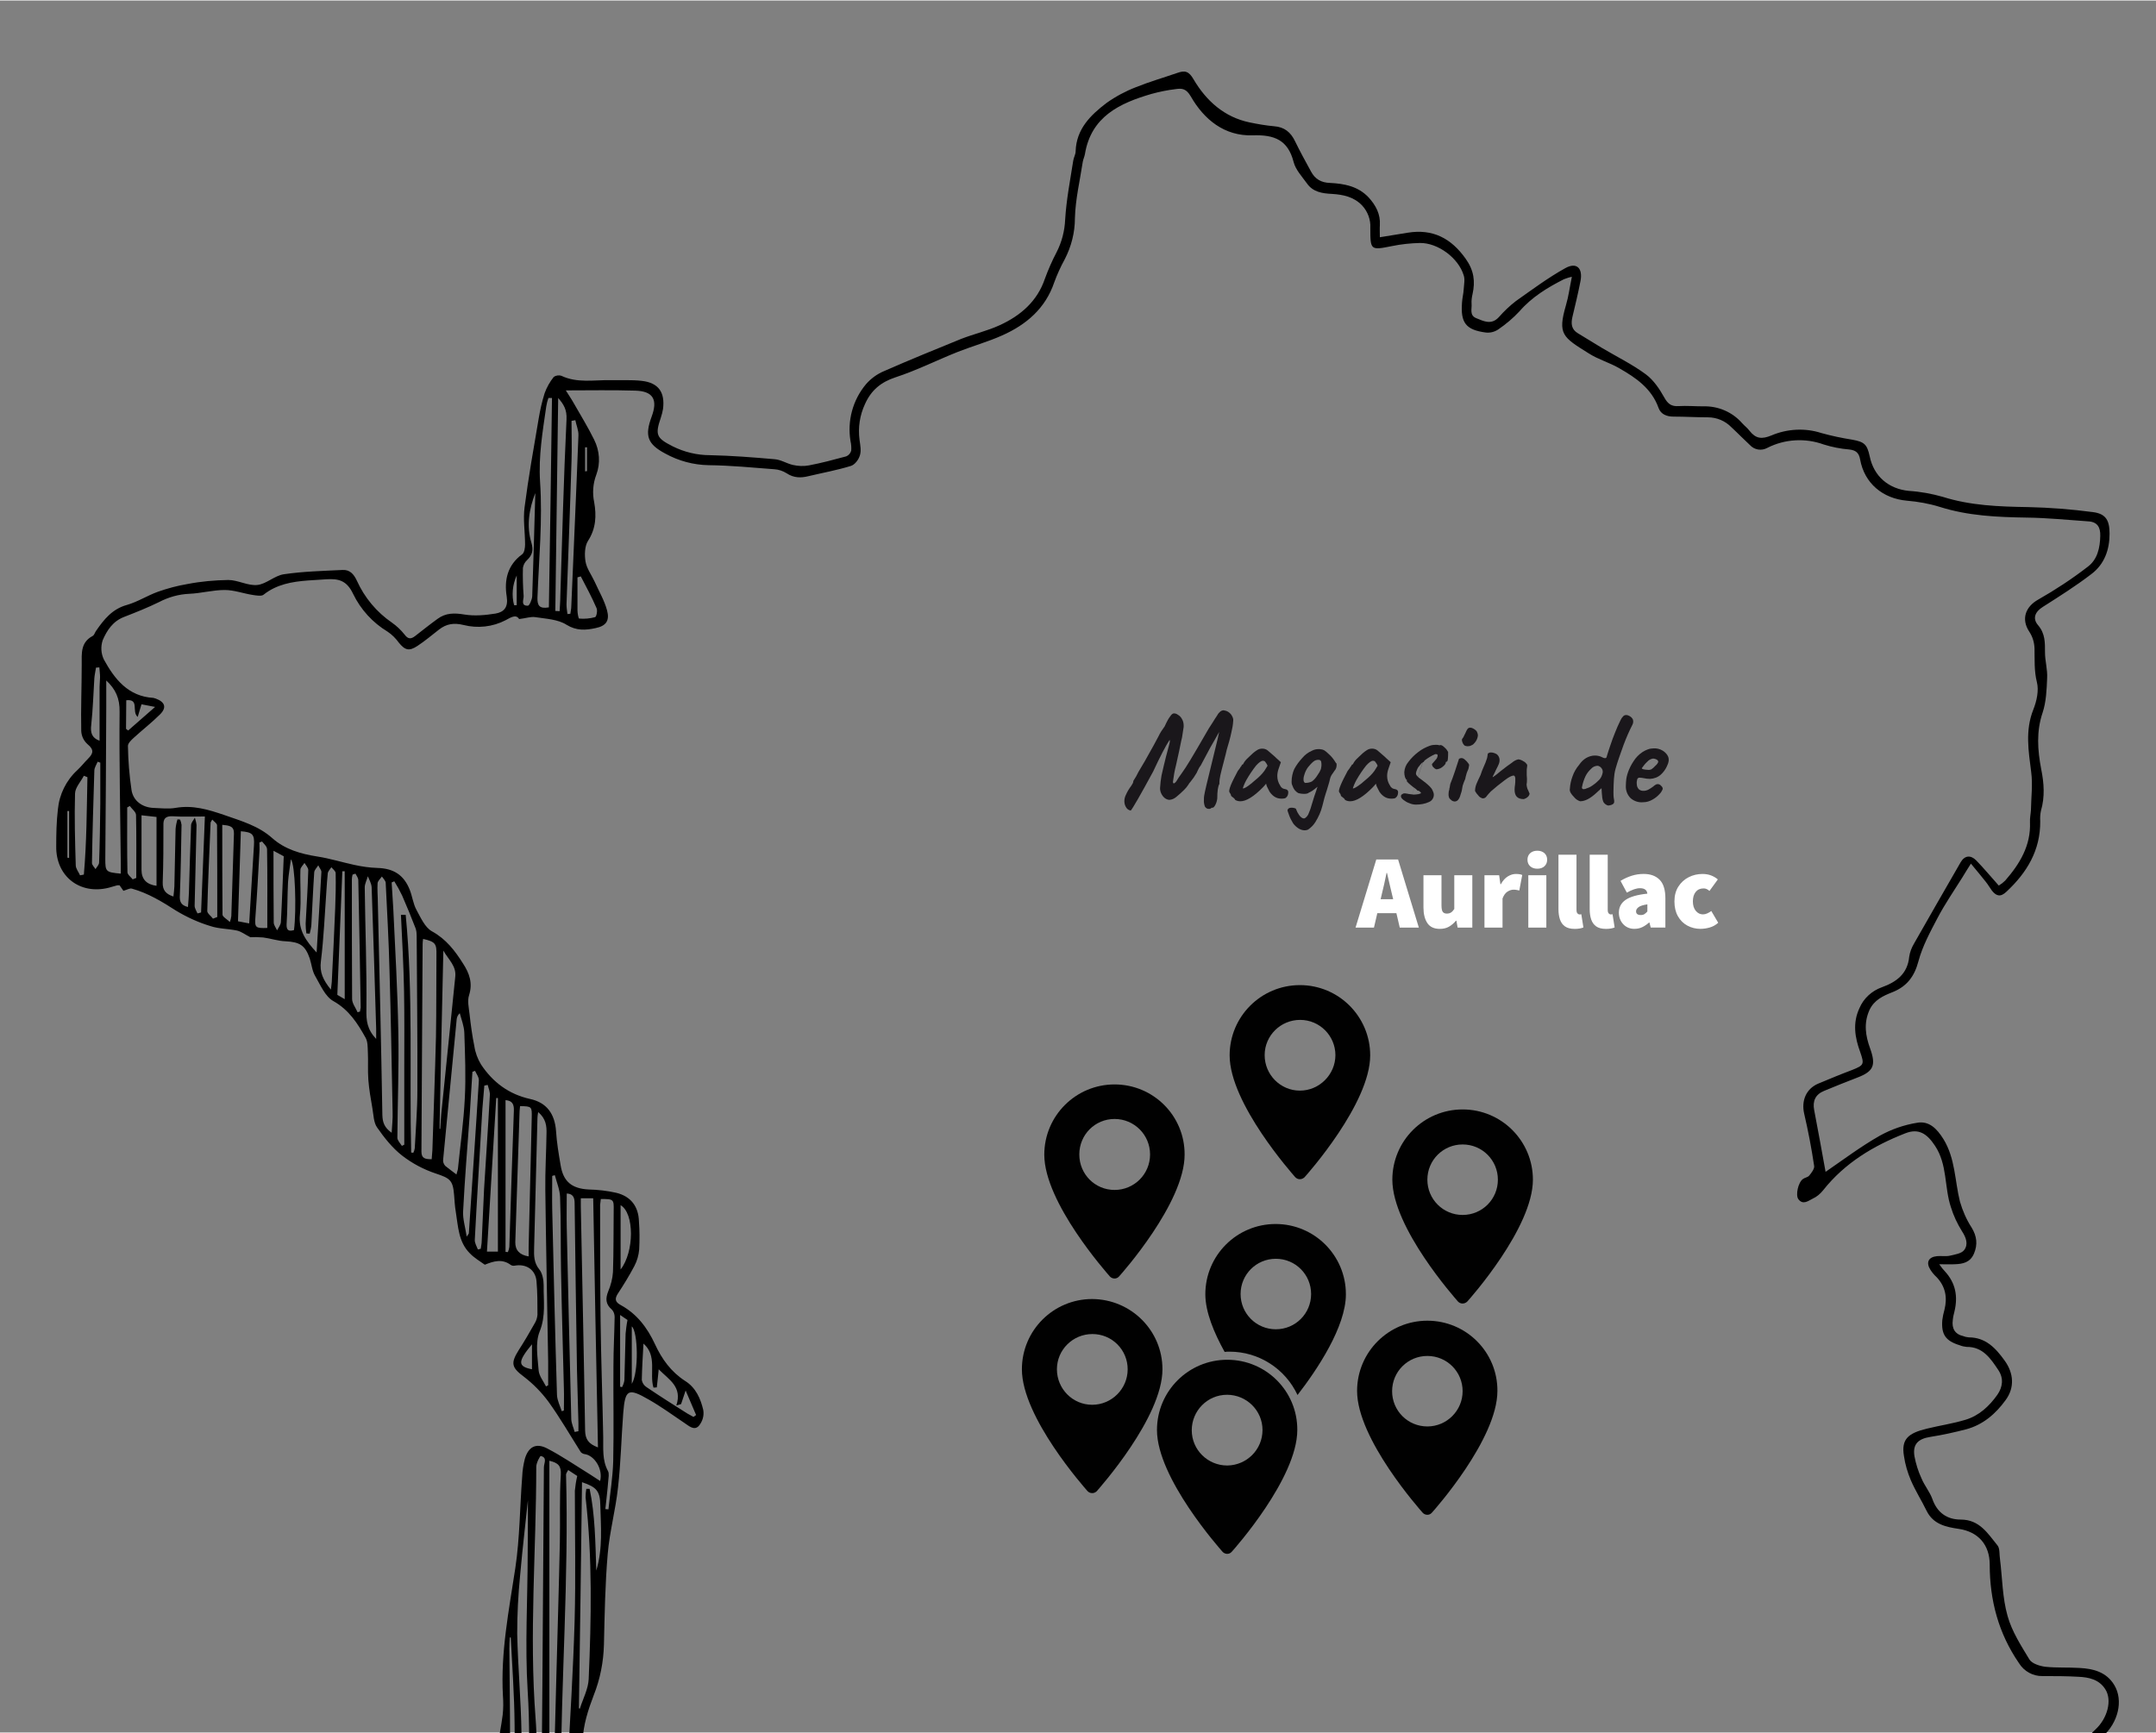 <?xml version="1.0" encoding="UTF-8"?>
<svg xmlns="http://www.w3.org/2000/svg" id="France" viewBox="0 0 905 727.2" width="500" height="402">
  <rect x="0" y="0" width="905" height="727.2" fill="#808080" stroke="none"/>
  <defs>
    <style>
      .cls-1 {
        fill: #010101;
      }

      .cls-1, .cls-2, .cls-3, .cls-4 {
        stroke-width: 0px;
      }

      .cls-3 {
        fill: #1a171b;
      }

      .cls-4 {
        fill: #fff;
      }
    </style>
  </defs>
  <g id="map">
    <path class="cls-2" d="m105.1,393.3c-2.2-1.1-3.8-2.4-5.6-2.8-3.7-.8-7.7-.7-11.2-1.9-5-1.5-9.8-3.7-14.3-6.4-5.9-3.8-11.8-7.4-18.6-9.3-.9-.3-2.1.5-3.6.9l-1.6-2.3h-1c-1.2.3-2.3.7-3.5,1-12.2,3.1-22.3-4.8-22.1-17.4,0-5.2.1-10.3.7-15.5.6-6.3,3.5-12.2,8.2-16.5,1.6-1.5,3-3.3,4.5-4.8,2.1-2.1,2.6-3.7-.2-6-1.6-1.4-2.6-3.4-2.7-5.6-.2-9.3.2-18.6.2-28,0-4.6-.5-9.2,4.6-11.9.7-.4.9-1.4,1.4-2.1,3.3-4.8,6.8-9.2,12.9-10.9,4.6-1.3,8.7-4,13.2-5.6,4-1.4,8.1-2.5,12.3-3.2,5.6-1.1,11.4-1.6,17.1-1.7,4.1,0,8.2,2.5,12.2,2.1,3.8-.4,7.2-3.9,11.1-4.5,8.1-1.2,16.4-1.4,24.6-1.8,3.1-.2,4.8,1.7,6.1,4.5,3.2,7.1,8.3,13.2,14.7,17.6,2,1.4,3.8,3.1,5.3,5,1.5,2,2.7,2,4.5.6,3.1-2.4,6.2-4.9,9.4-7.2,3.4-2.5,7-2.5,11.2-1.8s8.8.3,13.1-.4c3.5-.6,5.4-2.6,4.7-7.1-1.1-6.8.2-13.2,6.5-17.8.9-.7,1.2-2.7,1.2-4.1,0-5.2-.9-10.6-.2-15.7,1.6-12.4,3.8-24.8,5.9-37.1.6-3.6,1.4-7.2,2.5-10.7.9-2.5,2.2-4.8,3.8-6.8.9-.7,2.2-.9,3.3-.5,6.6,3.1,13.6,1.7,20.4,1.8,4.4.1,8.9-.2,13.3.3,7,.8,9.8,4.8,8.9,11.8-.2,1.2-.5,2.4-.9,3.6-2.5,7.3-1.9,8.6,5,12.1,4.8,2.4,10.2,3.7,15.6,3.7,9.1.2,18.1.9,27.2,1.7,2.6.2,5,1.8,7.6,2.4,2.2.5,4.5.6,6.7.2,5.3-1,10.5-2.4,15.7-3.8,1-.4,1.8-1.3,2.1-2.4.1-1.3,0-2.7-.3-4-1.4-8.5.9-17.2,6.5-23.9,2.1-2.4,4.7-4.3,7.6-5.5,10.7-4.7,21.5-9.1,32.3-13.5,5.4-2.1,11.1-3.4,16.3-5.8,8.7-4,15.7-10,18.9-19.5,1.4-3.8,3-7.5,4.9-11.1,2.2-4.3,3.4-9,3.6-13.7.5-8.3,2.1-16.5,3.4-24.8.2-1.3,1-2.6,1-3.9.3-9.4,6.3-15.2,13-20.3,3.8-2.7,7.9-4.9,12.3-6.6,5.7-2.3,11.6-4,17.4-6,3.1-1.1,4.8-.8,6.8,2.7,5.3,9,12.9,15.9,23.6,18.1,3.4.7,6.8,1.3,10.2,1.6,4.3.3,7,2.5,8.8,6.3,2.1,4.3,4.4,8.5,6.7,12.7,1.7,3.2,4.3,4.7,8,4.8,6,.3,11.8,1.4,16.2,6.1,3,3.3,5,7,4.7,11.6-.1,1.6,0,3.1,0,5.1,4.2-.7,7.9-1.3,11.7-1.9,10.5-1.7,18.2,2.3,24.3,10.9,3.5,4.9,4.1,9.5,2.9,14.9-.3,1.3-.5,2.7-.4,4,.2,2.2-1,4.9,2,6.1,3.2,1.3,6.3,2.9,9.4-.4,2.2-2.5,4.6-4.8,7.2-6.8,6.8-4.8,13.5-9.8,20.7-13.8,4.8-2.7,7.5,0,6.4,5.5-1,5.1-2.2,10.1-3.4,15.1-.6,2.7-.4,5.1,2.3,6.7,3.4,2,6.6,4.1,10,6.1,6.2,3.7,12.8,6.9,18.6,11.2,3.2,2.4,5.7,6.1,7.7,9.7,1.5,2.7,3,3.8,6,3.6,3.4-.2,6.9.1,10.3.1,6.3-.2,12.3,2.4,16.4,7.1,1,1.1,2.2,2,3.1,3.2,2.6,3.3,5.1,3.6,9.2,1.9,6.6-2.8,14.1-3.2,20.9-1,4.3,1.2,8.6,2.1,13,2.8,5,.9,6.2,1.9,7.3,6.9,1.7,8.5,8,13.8,16.5,14.6,4.8.3,9.6,1.2,14.2,2.5,11.7,3.7,23.7,4.1,35.8,4.3,9.1.2,18.1.9,27.2,2.1,5.5.7,7,3.5,7,9.1,0,6.8-2.2,12.8-7.6,16.9-6.5,5-13.5,9.4-20.4,13.8-3.2,2-4.5,4.8-2,7.7,3,3.5,2.9,7.3,2.9,11.4,0,3.6,1.1,7.2.9,10.8-.2,4.9-.4,10-1.9,14.5-2.7,8-2.1,15.8-.6,23.7,1.2,5.9,1.6,11.7-.1,17.5-.3,1.4-.4,2.9-.3,4.4.1,12.2-5.6,21.6-14.2,29.6-2.5,2.4-4.3,1.8-6.1-.5-.9-1.2-1.6-2.5-2.5-3.6-1.9-2.4-3.8-4.7-6.3-7.7-1.5,2.4-2.6,4.1-3.6,5.8-3.5,5.6-7.3,11.1-10.4,17s-6.3,11.8-8,18.1c-1.7,6.5-4.9,10.7-11,13.1-3.8,1.5-7.6,3.2-9.6,7.5-2.5,5.6-1.6,10.9.3,16.1,2.5,7,1.5,9.6-5.3,12.2-4.7,1.8-9.4,3.7-14,5.6-3.7,1.5-4.9,4.3-4.2,8,1.7,8.9,3.3,17.7,4.8,26,7.3-5,14.7-10.6,22.8-15.2,4.9-2.7,10.1-4.5,15.6-5.4,5-.9,8.3,2.4,11.1,6.9,5,8.2,4.7,17.4,6.9,26.2,1.1,3.8,2.7,7.5,4.9,10.9,2.2,3.6,2.6,7.1,1,10.9s-4.7,4.4-8.2,4.5c-1.8.1-3.7,0-6.4,0,1.1,1.5,1.7,2.3,2.4,3,4.5,4.9,5.5,10.5,4,16.8-.3,1.2-.6,2.4-.7,3.6-.5,3.6.9,6,4.5,6.8.7.3,1.4.4,2.2.5,7.1,0,11.3,4.5,15.1,9.8s4.2,11.3.4,16.5c-4.2,5.8-9.5,10.4-16.6,12.3-5,1.3-10,2.4-15.1,3.2s-7.4,3.1-6.6,8.1c.6,3.2,1.6,6.4,3,9.4,1.2,2.9,3.4,5.5,4.5,8.5,2,5.8,6.2,8.7,11.9,8.7,8,0,11.4,5.9,15.5,10.9,1,1.3.7,3.7,1,5.6,1,8,1,16.3,3.2,24,1.8,6.5,5.7,12.5,9.2,18.3,1.1,1.7,4.3,2.7,6.6,3,4.8.5,9.6.2,14.4.5,5.8.3,11.3,1.7,14.6,7.2,3.9,6.5,1.6,15.8-4.9,21.6-3.2,2.8-5.6,6.4-8.6,9.4-2.1,2.2-4.5,4.1-6.9,5.9-3,2.1-6.3,3.8-9.3,5.9-1.1,1-1.8,2.2-2.2,3.7-1.5,4.9-4.5,8.3-8.5,11.6-7.5,6.3-14.3,13.7-21.5,20.5-3.5,3.3-6.9,6.8-10.9,9.2-7.3,4.5-14,10.6-23,12-1.2.2-2.3.8-3.2,1.7-4.7,4.3-8.7,9.4-13.9,13-9.1,6.2-18.1,13.8-30.2,12.6-5.5-.5-10.9-2.5-16.3-3.9-2-.5-3.9-1.3-6-1.7-4.8-.9-9.7-1.3-14.5-2.4-2.1-.5-3.9-2-5.8-3-3.3-1.6-6.7-4.3-10.1-4.5-9.4-.5-17.5-3.9-25.7-8.1-5.5-2.8-12.2-3.6-18.5-4.2-5.6-.5-11-1.9-16.2-4.2-4.3-2-10.1-1.4-15-.7-7.3,1.1-14.5,2.6-21.6,4.6-3.5.9-6.8,2.8-10,4.6-4.4,2.4-8.7,5-13,7.7-1.1.7-2.6,2-2.7,3.2-.6,4.4-.8,8.7-.7,13.1.2,3,.8,5.9,1.8,8.7,2.8,8.9,1.5,17.5-2.1,25.9-1,2.4-2.4,4.6-4,6.5-3.8,4.6-8,8.9-11.9,13.4-.7,1.1-1.2,2.4-1.3,3.7-1,7.4-2,14.9-2.9,22.3,0,.2-.1.5-.1.7-.1,6.2-.1,6.4-6.3,6.1-2.9-.3-5.8-.7-8.7-1.4-4-.8-8-1.4-11.9-2.4-5.9-1.6-11.7-3.4-17.5-5.3-12.8-4.3-26.1-6.8-39.6-7.2-10.8-.2-21.6-1-32.3-2.6-4.8-.8-9.1-4.5-13.7-6.8-3.4-1.7-6.8-3.2-10.3-4.8l-4.3-2c-4.4-2-8.8-4.2-13.2-6.1-5.4-2.4-10.9-4.5-16.2-6.9-5-2.2-10-4.6-15-6.8-2.3-1-4.8-1.7-7.7-2.7,0,2.8.2,5.3,0,7.7-.3,4.2-2,5.8-6.1,5.8-2.2,0-4.4-.5-6.6-.7s-4.4-.3-6.6-.3c-8.8.3-17.6,1.1-26.4,1.1-3,0-6.2-1.7-8.8-3.3-3.2-2-6.3-3.2-10.1-2.5-8.2,1.4-15.9-.4-23-4.5-.8-.5-2-.4-3-.5-.6-.1-1.4,0-1.6-.4-2.9-4-7.2-5.8-11.6-7.8-2.7-1.3-4.6-4.1-7-6.2-5.5-4.7-12.3-7.4-19.5-7.8-3.4-.3-6.9-.3-10.3-.8-3.9-.5-6.3-2.6-7.6-6.5-2.4-7.2-6.3-13.5-13.2-17.6-1.8-1.2-2.9-3.2-3.1-5.3.5-8.9,1.2-17.9,2.4-26.8.4-2.7,2.2-5.2,3.6-7.6,4.5-7.8,9-15.4,9.2-24.9.2-8.4,2.9-16.4,6.1-24.2,1.8-4.5,2.4-9.5,3.1-14.3.3-2.7.3-5.4.1-8.1-1-18.1,2.5-35.7,5.2-53.5,1.9-12.7,1.9-25.7,2.9-38.6.1-2.5.5-4.9,1.1-7.3,1.5-5,4.6-6.8,9.3-4.4,6.2,3.2,12,7.2,18,10.9,1.4.9,2.8,1.8,4.3,2.8,1.3-5-2.4-10.8-6.6-11.3-.6-.1-1.1-.4-1.5-.8-4.5-7.1-8.7-14.4-13.6-21.2-2.9-3.9-6.3-7.4-10.2-10.4-5.2-3.9-5.8-5.6-2.3-11.2,2.4-3.7,4.6-7.5,6.8-11.4.6-1,1-2.2,1.1-3.5,0-4.7,0-9.4-.4-14-.4-4.9-4.3-7.5-9.2-6.6-.6.1-1.1,0-1.6-.3-3.6-2.7-7.2-1.6-10.9-.1-2.1-1.5-4.5-2.9-6.3-4.8-4.8-4.8-4.9-11.3-5.9-17.5-.4-2.3-.5-4.6-.7-7-.5-6.2-1.7-7-7.7-9-5.1-1.7-9.8-4.2-14.1-7.5-4.1-3.2-7.5-7.5-10.5-11.8-1.5-2.1-1.5-5.3-2-8.1-.7-4-1.4-8-1.7-12s0-7.8-.2-11.6c-.1-2,0-4.2-.9-5.9-3.4-6.1-7-11.8-13.6-15.5-3.4-1.9-5.4-6.7-7.6-10.5-1.3-2.2-1.5-4.9-2.3-7.4-1.9-5.5-4.2-6.9-10.1-7.2-3.2-.1-6.3-1.2-9.4-1.6-2.5-.2-4-.2-5.4-.1Zm459,424.5c4.3-3.6,8.8-7.6,13.6-11.2,5.3-4.1,9.5-9.8,16.3-11.8,9.9-3.1,19.2-7.6,27.8-13.4,3.3-2.3,7-4.1,10.9-5.2,7.3-2,14.8-3.6,22.3-4.8,5.8-1,12-2.6,17.3.8,4.8,3.1,9.7,3.8,15,4,7.8.3,15.4,1.7,22.2,5.8,6.2,3.7,12.7,6.2,20.2,6.2,5.3-.1,10.3,2,14,5.7,1.1,1.1,2.6,1.9,4.1,2.2,4.7.9,9.5,1.4,14.2,2.3,2.5.5,4.9,1.2,7.3,2.2,5.4,2.1,10.8,4.2,16.8,3.3,3-.5,5.6-3.7,9.1-1.5.3.2,1.1-.3,1.7-.7,10.1-6.3,20-12.5,28.2-21.5,5.9-6.4,13.1-11.7,19.4-17.9,3-2.9,5.6-5.7,6.9-9.6.7-1.9,1.6-4.1,3.1-5.3,3.3-2.5,7.1-4.4,10.5-6.7,2-1.4,3.8-3,5.5-4.8,3.1-3.2,5.8-6.9,9.1-10,5-4.6,7.1-12.3,4.1-16.9-2.6-4.1-6.9-5-11.2-5.2-5-.3-10.1-.3-15.1-.3-4,.1-7.8-2-9.9-5.4-8.6-12.5-12.3-26.4-12.3-41.4,0-8.3-4.8-13.8-13-15-5.4-.8-10.7-1.9-13.5-7.6-2.1-4.3-4.7-8.4-6.6-12.8-1.4-3.3-2.4-6.7-2.9-10.2-1.2-7.1,1.8-9.6,9.7-11.5,5.3-1.3,10.8-2.1,16.1-3.7,5.7-1.7,10-5.7,13.4-10.5,2.3-3.3,2.7-7,.4-10.4-3.2-4.8-6.5-9.8-13.3-9.7-1-.1-1.9-.3-2.9-.7-5.9-1.8-7.8-4.5-7.3-10.6.2-1.5.5-2.9.9-4.3,1.3-5.2.4-9.8-3.3-13.7-1-.9-1.9-2-2.6-3.1-1.9-3-.9-5.3,2.7-5.7,1.8-.2,3.7.2,5.5-.2,2.1-.5,4.9-.9,6-2.4,1.8-2.4.8-5.2-.9-7.8-2-3.2-3.6-6.6-4.7-10.2-2.8-8.4-1.4-17.9-6.7-25.8-3.3-5-6.8-7.4-12.4-5.2-13.3,5.2-25.4,12.4-34.5,23.9-1.2,1.5-2.7,2.8-4.5,3.6-1.8.9-4,2.7-5.9.2-1.3-1.7-.1-7.1,1.9-8.5.8-.6,2-.7,2.6-1.4,1-1.2,2.3-2.9,2.1-4.1-1.1-7.4-2.5-14.7-4.2-22-1.2-5.4.8-10.3,5.8-12.5,4.8-2,9.6-4,14.4-5.8,5-2,5.1-2.4,3.3-7.6-2.2-6-3.2-12.1-.3-18.3,1.7-4.1,5.2-7.3,9.4-8.8,6.1-2.2,10.8-5.6,11.5-12.8.3-2,1-3.8,2-5.5,6.5-11.4,13-22.8,19.6-34.2,1.7-2.9,4.2-3.1,6.5-.8,3.2,3.3,6.2,6.9,9.5,10.6,1-.6,1.9-1.3,2.7-2.1,6.1-7,10.8-14.7,10.4-24.5-.1-1.7.3-3.4.4-5.1.1-5.4.8-10.8.1-16-1.1-8.8-2.6-17.4.9-26.2,1.4-3.5,2.4-8,1.5-11.5-1.2-4.8-.9-9.4-1-14.2-.1-2.5-.8-4.9-2.2-7-3.5-5.3-1.6-10.5,3.8-13.5,7.2-4.1,14.2-8.7,20.8-13.8,4-3,5.1-7.9,5.2-12.9.1-3.5-1.1-5.8-4.8-6.1-8.7-.6-17.4-1.5-26.1-1.6-12.3-.2-24.5-.7-36.5-4.5-4.5-1.4-9.1-2.2-13.8-2.6-10.1-.9-17.8-7.3-19.6-17.3-.5-2.9-1.9-3.9-4.6-4.2-3.6-.3-7.2-1-10.7-2.1-7.7-2.8-16.3-2.3-23.6,1.4-2.5,1.4-5.5.9-7.4-1.2-2.6-2.4-5.1-5-7.7-7.4-2.6-2.7-6.2-4.2-9.9-4.2-4.8,0-9.6-.3-14.4-.3-2.8,0-5.3-.9-6.3-3.6-2.9-8.2-9.5-12.7-16.5-16.7-4.1-2.4-8.9-3.7-12.9-6.3-10.9-6.8-13-8-9.5-20.1,1.1-3.7,1.6-7.6,2.5-12-1.1.2-2.2.6-3.3,1-6.9,3.5-13.5,7.5-18.7,13.5-2.7,2.9-5.7,5.4-8.9,7.6-1.5,1-3.3,1.5-5.2,1.3-8.4-1.1-10.7-4.1-10-12.7.1-1.8.6-3.6.7-5.5s.6-4.1,0-5.8c-2.2-7.3-10.8-13.7-18.4-13.6-3.9.1-7.8.5-11.7,1.3-9,1.8-9.1,1.8-9.1-7.6.2-3.5-1.1-6.9-3.4-9.4-3.5-3.7-8-4.6-12.7-4.9-4.1-.2-8-.8-10.5-4.4-2.1-2.9-4.8-5.8-5.6-9-2.4-9.3-8.1-11.5-17.2-11.2-11.8.4-20.4-6.6-26-16.4-1.9-3.2-3.6-3.4-6.3-3-3.4.4-6.8,1.1-10.1,2-13.4,3.9-25.4,9.5-28,25.3-.2,1.1-.7,2.1-.9,3.2-1.2,7.9-3.1,15.8-3.3,23.7,0,6-1.5,11.9-4.3,17.3-1.7,3.1-3.2,6.4-4.4,9.7-3.7,10.9-11.7,17.7-21.8,22.2-6,2.7-12.5,4.5-18.6,6.9-8.8,3.5-17.3,7.8-26.2,10.7-6.1,2-10.2,5.4-12.8,11.2-2.2,4.7-3,9.9-2.3,15.1.3,2.2.8,4.6.1,6.6-.5,1.7-2.1,3.8-3.7,4.3-5.8,1.8-11.9,2.9-17.8,4.3-3.2.8-6.2.8-9.2-1.2-1.6-1-3.4-1.6-5.2-1.7-9.2-.7-18.4-1.6-27.5-1.7-6.4-.1-12.7-1.8-18.3-4.9-7.5-4-8.6-7.5-5.7-15.4,2.7-7.2.7-10.8-6.9-11-9.5-.3-19.1-.1-29.1-.1,1.1,1.8,2.3,3.5,3.3,5.3,2.9,5.1,6,10.1,8.6,15.4,2.3,4.6,2.7,9.9.9,14.7-1.4,3.7-1.7,7.7-.9,11.5,1,5.6.8,11.1-2.6,16.3-1.4,2.2-1.5,6-1,8.8s2.5,5.5,3.8,8.3c1.8,4,4.1,7.9,5.2,12,1.2,4.4-.4,6.6-4.8,7.5-4.1.9-8,1.2-12.2-1.4-3.6-2.3-8.6-2.5-13.1-3.2-1.9-.3-4.1.5-6.8.8-1.3-2.2-3.6-.6-5.7.5-5.4,2.8-11.7,3.5-17.6,2-4.1-1-7.2-.5-10.3,1.9s-5.9,4.8-9.1,6.9c-3.5,2.3-5.2,1.8-7.8-1.4-1.3-1.8-2.9-3.4-4.7-4.6-6.3-3.8-11.3-9.3-14.5-15.9-2.7-5.7-6.2-6.4-11.2-6.1-2.6.2-5.1.3-7.7.5-6.7.5-13.2,1.6-18.7,6-.9.7-3,.3-4.4.1-4-.6-7.9-2.1-11.9-2.1-5,0-9.9,1.4-14.9,1.6-4.4.2-8.7,1.4-12.7,3.5-4.7,2.3-9.7,4.3-14.6,6.2-4.7,1.8-7.2,5.6-9,9.8-.9,2.7-.7,5.6.5,8.1,4.5,8.2,10.2,15.5,20.8,16.1.3.1.7.2,1,.3,3.8,1.4,4.7,3.7,1.8,6.6-3.5,3.5-7.4,6.5-11,9.8-1.1,1-2.6,2.4-2.5,3.6.1,6.1.6,12.3,1.5,18.4.7,4.5,4.5,7.3,9.2,7.5,3.1.1,6.2.5,9.2,0,7.3-1.3,13.9.7,20.6,3,7.1,2.5,14.3,4.5,20.1,9.7,5.3,4.7,11.9,6.6,18.9,7.7,5.2.8,10.3,2.4,15.4,3.5,3.2.7,6.5,1.2,9.8,1.3,6.8.2,11.1,2.9,13.6,9.2,1.1,2.8,1.4,5.8,2.8,8.4,1.8,3.3,3.6,7.4,6.5,9,6,3.3,9.7,8.2,13.1,13.6,2.6,4,4.1,8.1,2.5,13.2-.8,2.4-.1,5.3.2,8,.5,4.5,1.1,9,2,13.4.4,2.7,1.4,5.4,2.8,7.7,4.9,7.4,11.6,12.5,20.6,14.5,7,1.5,10.4,6.3,10.9,13.5.3,4.8,1.1,9.5,1.9,14.2,1.1,7,4.7,9.9,11.7,10.3,3.9.1,7.8.5,11.7,1.4,6.1,1.5,9.3,5.7,9.5,12,.3,3.9.3,7.9.1,11.8-.2,2.4-.9,4.8-2,6.9-2.1,4-4.5,7.9-7,11.7-1.4,2.2-1,3.5,1.2,4.7,6.8,3.7,11.2,9.5,14.4,16.4,2.9,6.3,6.8,11.7,12.7,15.5,4.5,2.8,6.5,7.5,7.6,12.2.4,2.4-.3,4.8-1.9,6.7-2,2.1-4.2-.1-6.2-1.4-4.9-3.3-9.7-6.8-14.8-9.7-8.7-5-9.9-4.3-10.7,5.7-.8,10.4-1,20.9-2.2,31.3-1,9.3-3.5,18.4-4.3,27.7-1.1,12.7-1.3,25.5-1.6,38.3-.2,7.3-1.6,14.4-4.3,21.2-2.3,6-4.4,12.5-4.6,18.8-.3,10.5-4.6,19.2-9.6,27.9-1.2,2.1-2.9,4.3-3.2,6.6-1.1,8.4-1.9,16.8-2.5,25.3.1,1.4.8,2.7,2,3.5,6.1,3.5,10.6,9.1,12.8,15.8,2.1,6.6,6,8.3,12,8,1.6-.2,3.2-.1,4.8.3,6.2,2.1,12.8,3.7,18.5,6.9,8.5,4.7,16.3,10.5,24.5,15.7,6.5,4.1,13.4,6,21.1,4.5,4.5-.9,8.5.3,12.2,2.9,1.8,1.2,3.9,2.7,5.9,2.8,7.5.4,15,.8,22.5.1,4.9-.5,9.6-1.2,14.6-.2,5.9,1.2,6.4.5,6.5-5.4v-3.7c0-2.8,1.7-4,4.3-3.9,1.6.1,3.2.5,4.6,1.2,7.7,3.5,15.3,7.2,23,10.8,2.6,1.3,5.4,2.5,8.1,3.4,6.5,2,13.1,3.5,18.5,8,.8.5,1.7.9,2.7,1.2,3.8,1.7,7.8,3.1,11.2,5.3,7,4.7,15.1,7.4,23.5,8,14,.8,28.1,0,41.9,3.3,5.1,1.2,10.2,2.3,15.3,3.6,2.5.5,4.8,1.6,6.9,3,2.3,1.8,3.2,1.1,4.6-.9,1.6-2.5,3.5-4.7,5.7-6.7,4.3-3.4,6.8-7.8,8.6-12.9,2.5-7,1.9-13.8.2-20.7-1.5-6.2-3.2-12.4-1.9-18.9.5-2.6.2-4.7.2-7.4h0Zm-338.5,25.5l.8-.1c.1-.3.2-.7.3-1,.6-14.6,1.2-29.2,1.8-43.9-.1-.9-.3-1.9-.7-2.7-.7-2.3-2.1-4.5-2-6.8.3-11.3,1.3-22.5,1.4-33.8.4-32,.6-64,.8-95.9.1-14.4.2-28.8.3-43.2,0-1.8,1.6-4.1-1.3-4.8-.3-.1-1.9,2.9-1.9,4.5,0,35.2-3,70.3-.3,105.5,1.2,15-.3,30.2-.4,45.3-.1,18.9,0,37.9.3,56.8-.1,6.7.5,13.4.9,20.1Zm-53-359.6l.9.1c.3-.6.5-1.2.6-1.9.4-8.1,1.1-16.2,1.1-24.3.1-21.7-.2-43.3-.3-65,0-1-.1-1.9-.4-2.9-1.8-4.7-3.7-9.3-5.7-13.9-1-2.1-2.1-4.1-3.3-6l-1.1.5c.2,3.8.5,7.5.7,11.3.8,17.1,1.8,34.2,2.1,51.3.3,14.9-.3,29.7-.4,44.6,0,1.1,1.2,2.3,1.9,3.4l1-.5v-32.5c0-10.7.1-21.4-.1-32.1s-.8-21.3-1.3-31.9h2c3.2,33.2,1.5,66.5,2.3,99.8h0Zm49,140.3l.6.1c-1.3,12.5-2.8,24.9-3.9,37.4-.8,8.1-1.2,16.1-1.2,24.2.3,14,1.6,28,1.8,42,.5,26.1.6,52.2.9,78.2.1,11.6.3,23.1.5,34.7.2,1.1.5,2.2.9,3.3l1.1-.2v-4.9c-.4-16.3-1.3-32.7-1.3-49-.1-26.7,2.2-53.3.5-80-1.2-19.2,0-38.6,0-57.9.1-9.3.1-18.6.1-27.9h0Zm9-10.9v145l3.8-6-1-.1c-.4-1.7-.7-3.4-.9-5.1,0-5,.2-10.1.3-15.1.2-9,.5-17.9.7-26.9.5-19.2,1.1-38.3,1.5-57.5.2-9.5-.2-19,.4-28.4.2-3.7-1-5-4.8-5.9h0Zm21.6-109.9c-.1.8-.2,1.6-.3,2.5,0,16.2,0,32.5.2,48.7s.8,32.4,1.1,48.6c.1,4.9-.5,9.8,2,14.4.6,1.1.2,2.9.1,4.3-.3,3.9-.8,7.8-1.2,11.7l1.3.1c.7-6.7,1.8-13.4,2-20.1.3-13.4,0-26.8.1-40.1,0-6.9.4-13.8.5-20.6,0-1.1-.4-2.3-1.2-3.1-2.6-2.2-2.7-4.6-1.5-7.6,1.1-2.6,1.8-5.3,2-8.1.3-8.6.2-17.2.3-25.8.1-4.8,0-4.9-5.4-4.9h0Zm-3.2-.3h-5.2v3.4c.6,31.4,1.3,62.7,1.8,94.1.1,3.7,1.4,5.6,5.4,7.1-.7-35.1-1.4-69.7-2-104.6h0Zm-13.6,245.5l.9.1c.6-2.1,1.8-4.1,1.9-6.2,1.1-20.6,2.4-41.3,3-61.9.5-18.2.1-36.4.1-54.7.2-2.1.5-4.1,1-6.2l-3.8-2.5c-.4.8-.9,1.4-.9,1.9,1.2,43.3-2.1,86.3-2.2,129.5Zm-54.2-261.9c.1-1.4.2-2.6.3-3.8.5-15.9,1.1-31.7,1.5-47.6.2-11.4.1-22.9.2-34.3.1-4.8-.4-5.6-5.6-6.8-.1.7-.2,1.5-.2,2.2-.2,29-.3,58.1-.5,87.1,0,2.9,1.6,3.2,4.3,3.2Zm-102.3-105.9c.2-2.1.3-4,.4-5.9.3-9.5.5-18.9.9-28.4,0-1.1,1-2.1,1.6-3.2.3,1,.6,2.1.7,3.1-.2,11.3-.6,22.6-.8,33.9,0,1.1.8,2.2,1.2,3.2l1.5-.4c.5-13.2,1.1-26.3,1.6-40.3-4.7,0-9.2.2-13.6-.1-3-.1-3.9,1.1-3.8,3.8,0,8,0,16-.3,24-.1,3.3,1.4,4.9,4.5,5.9.2-1.6.3-2.9.4-4.3.2-8,.3-16,.5-24,.1-1.4.4-2.8.8-4.1l1.1.1c.3.7.5,1.5.6,2.2-.2,9.8-.3,19.7-.7,29.5-.2,2.8.5,4.3,3.4,5Zm-34.3-95.1v11.5c-.1,21.1-.2,42.3-.4,63.4,0,5.4.2,5.6,6.5,6.2v-4.4c-.2-21.2-.7-42.4-.5-63.6.1-5.6-1.7-9.5-5.6-13.1Zm119.8,189.9c.2-3.2.5-5.9.4-8.6-.4-19.8-.7-39.6-1.3-59.4-.3-12.3-1-24.6-1.6-36.9,0-.9-1-1.8-1.6-2.7-.6.9-1.7,1.8-1.8,2.8-.2,2.7.1,5.4.1,8.1.7,29.8,1.4,59.5,1.9,89.3.1,3,.8,5.2,3.9,7.4Zm78.6,241.6l.4.2c1.3-4.2,3.5-8.2,3.7-12.4,1.1-25.5,1.6-50.9-1.3-76.3,0-1.2.1-2.4.3-3.6h1.4c2.3,11,2.4,22.3,2.8,34.3,2.8-9.5,1.9-18.3,1.7-27.1-.1-6.3-1.5-7.9-7.7-10-.4,31.6-.8,63.3-1.3,94.9Zm-17.1-250.3c-.2,1.3-.3,1.9-.3,2.5-.5,18.2-.9,36.4-1.4,54.6-.1,3.2-.1,6.2,2.2,9,1.3,1.6,1.8,4.4,1.8,6.6-.1,6.5,1,12.9-1.7,19.5-1.9,4.8-.8,10.8-.4,16.3.2,2.3,2,4.5,3.1,6.7l.9-.5v-9.8c-.4-24.1-.9-48.2-1.2-72.3-.1-7.8.4-15.7.5-23.5.1-3.2-.2-6.3-3.5-9.1h0Zm-34.3,26.2c.2-.7.4-1.5.6-2.2,1-9.9,2.4-19.8,2.9-29.7.5-9.2.1-18.4-.2-27.6-.1-2.8-1.2-5.5-1.9-8.2-.7.6-1.2,1.5-1.3,2.5-1.9,19.7-3.8,39.4-5.7,59.1-.1.9.3,1.8.9,2.5,1.5,1.2,3.1,2.4,4.7,3.6h0Zm22.8,194.4h-.4c-.1,1.6-.2,3.2-.2,4.7.1,12.6.3,25.2.3,37.8v58.3c.1,17.5.3,34.9.6,52.4,0,1,1.1,1.9,1.7,2.9.5-1,.8-2,.9-3.1-.3-19.4-.9-38.8-1.1-58.3s.1-38.9-.2-58.3c-.1-12.1-1-24.2-1.6-36.4h0Zm17.3-520.4h-1.5c-.4,1.1-.7,2.3-.9,3.5-1.5,10.5-3.3,20.8-2.6,31.7,1.1,16.1-.5,32.4-1.1,48.6-.1,3.3.8,4.8,4.8,4.1.5-29.3.9-58.6,1.3-87.9h0Zm-20.4,676.1v-108.4c-1.8,3.1-3.3,6.4-4.4,9.8-.2.7-.5,1.9-.3,2.1,3,2,1.6,4.8,1.6,7.4-.1,28.6-.1,57.3-.2,85.9,0,2.5.9,3.4,3.3,3.2Zm29.9-242l1.6-.3v-3.5c-.2-7.3-.4-14.5-.6-21.8-.4-23.5-.7-47-1-70.5,0-2.6-.9-3.9-3.3-4,0,4.8-.1,9.6,0,14.4.6,26.8,1.2,53.6,1.9,80.4.1,1.9,1,3.6,1.4,5.3h0Zm-19.3-73.7v-4c.4-18.1.9-36.2,1.3-54.2.1-4.7.1-4.8-4.9-4.9-.1.7-.1,1.4-.2,2.1-.6,18.3-1.2,36.7-1.8,55q-.1,5.1,5.6,6h0Zm-16.6,307.9v-79.4c-.9,4.2-3.1,10.9-3.7,17.7-1.3,14.8-1.7,29.7-2.7,44.5-.6,6.4,1.7,12.7,6.4,17.2Zm27.6-342l-1.1.3c0,4.7-.1,9.5,0,14.2.6,25.9,1.2,51.9,2,77.8.1,2.3,1.3,4.6,2,6.8l.9-.3c0-3.1.1-6.1,0-9.2-.4-16.5-.9-33-1.2-49.4-.2-10.3,0-20.7-.4-31-.1-3.1-1.4-6.1-2.2-9.2h0Zm.2-236.9l1.8.1c.1-2.1.3-4.2.3-6.3.8-24.7,1.4-49.4,2.6-74.2.2-4-1.1-6.3-3.5-9-.4,30.1-.8,59.7-1.2,89.4h0Zm8.4-80.1l-1.6.3c0,5.6.2,11.2,0,16.9-.6,20-1.4,40-2.1,60.1,0,1.4.2,2.7.4,4.1l1.2-.1c.1-1,.4-2,.4-3.1,1-23.9,2.1-47.9,3-71.8.1-2.1-.9-4.3-1.3-6.4h0Zm30.7,648.5c-.2,2-.4,3.7-.6,5.4-.8,11.9-1.5,23.8-2.4,35.7-.3,3.3,1,4.3,4.5,4.4,1-13.5,1.9-26.9,3.1-40.2.3-3.3-1.1-4.7-4.6-5.3h0Zm272.1,94.7c.2-1.6.2-2.9.4-4.2,1-7,2.1-14.1,3-21.1.5-4.4-2.7-7.7-7.9-8.1v33.5l4.5-.1Zm-47.4-12l9.3,4.3v-32h-5.4c.3,5,.5,9.7.9,14.3.3,3.8.8,7.6,1.1,11.4,0,.6-.7,1.3-1,2-.5-.6-1.2-1.1-1.5-1.8-.3-.9-.4-1.9-.4-2.9-.5-6.9-1-13.7-1.5-20.6-.2-1.1-.5-2.1-.9-3.2l-.6.2v28.3ZM204.7,455.3l-1.4.3c-.3,4.3-.8,8.5-1,12.8-1,17.3-2.1,34.6-3,51.9-.1,1.3.8,2.8,1.3,4.1l1.2-.3c.1-1,.4-2.1.4-3.1.4-7.4.6-14.7,1-22.1.8-13,1.7-26,2.4-39,.2-1.6-.5-3.1-.9-4.6Zm-46.8-19.3v-4.3c-.6-19.8-1.2-39.6-1.9-59.4-.1-1.6-1-3.1-1.6-4.6-.4,1.6-1.3,3.1-1.3,4.7.2,17.1.9,34.2.7,51.3-.1,4.6.3,8.3,4.1,12.3Zm153,441.4c0-10,.1-19.2-.1-28.4,0-.8-1.3-1.6-2-2.4-.6,1.3-.9,2.8-.8,4.2,0,6.8.2,13.5.1,20.3,0,1.8-.9,3.5-1.4,5.3l-1.2-.2c-.2-.5-.4-1-.5-1.6.1-8.7.1-17.5.3-26.2.1-2.8-1-4.3-4.6-4.8v32.7l10.2,1.1Zm-126.4-403.7l.3.1c.2-2.7.3-5.4.6-8.1,1.9-18.6,3.8-37.2,5.7-55.8.5-4.5-2.7-7-5-11-.6,25.6-1.1,50.2-1.6,74.8Zm-45.6-58.4c.2-2,.4-3,.4-3.9.5-10.1,1-20.1,1.4-30.2.2-4.9.3-9.8.2-14.8,0-.9-1.2-1.7-1.8-2.5-.5.8-1.3,1.6-1.5,2.4-.3,2.6-.4,5.1-.6,7.7-.7,9.8-1.1,19.7-2.3,29.4-.6,4.6.9,7.8,4.2,11.9h0Zm-34.3-27.8c.7-11.3,1.3-22,2-32.8.3-4.6-.6-5.5-5.5-5.9-.4,12.6-.8,25.2-1.2,37.8l4.7.9Zm25.4,4.3l-1.4-.1c-.2-1.4-.3-2.7-.3-4.1.4-7.5.9-15,1.1-22.5,0-1-1-2-1.6-3-.6,1-1.7,1.9-1.7,2.9-.2,6.3.4,12.6-.2,18.8-.7,6.6,2.5,11,7,15.9.7-11.6,1.4-22.7,2-33.7.1-.9-.9-1.9-1.3-2.9-.6,1-1.6,1.9-1.7,2.9-.5,7.4-.8,14.8-1.2,22.1-.1,1.3-.4,2.5-.7,3.7Zm575.2,430.4l1.3-.8c.1-1.5.2-2.9.2-4.4-.1-9.8-.4-19.6-.3-29.4,0-3.4-1.5-4.5-5.1-4.8,0,11.5-.2,22.7.2,33.9,0,1.9,2.4,3.7,3.7,5.5ZM59.4,342.1v22.9q0,5.9,6.3,6.7v-28.9l-6.3-.7Zm149.6,183.2v-64.5h-.7c-1.3,21.4-2.6,42.8-3.9,64.5h4.6Zm-9.6-75.9l-1.1.4c-.4,5.9-.7,11.8-1.1,17.7-1,13.6-2.1,27.2-2.8,40.8-.2,3.3.9,6.6,1.5,10.7.7-1.1.9-1.2.9-1.4,1.4-21.4,2.9-42.7,4.2-64.1.1-1.4-1-2.8-1.6-4.1h0Zm38.9,400.8l1.3-.6c.7-11.6,1.6-23.3,2.2-34.9.2-3.5-1.7-6.3-4.3-9.5-.2.8-.4,1.7-.6,2.6-.4,12.8-.8,25.5-.9,38.3.1,1.4,1.6,2.7,2.3,4.1h0Zm37.4-267.9l-1.4.1c-1.8-6,1.7-13.3-4.2-18.5-.3,5.3-.6,10.3-.7,15.3.2,1.2.9,2.3,2,3,5.6,3.8,11.3,7.4,17,11,.9.5,1.8,1,2.7,1.5l1.1-.8-4.4-10.3c-.9,2.6-1.4,4.1-1.9,5.7l-2,.6c2.6-7.9-3.1-10.8-7.4-15.2-.3,2.8-.5,5.2-.8,7.6h0Zm-45.1,215.5c0,5.7.1,10.7,0,15.6-.3,9.7-.7,19.4-1.1,29-.1,2.5.5,4.3,3.7,4,.1-1.1.1-2.1.2-3.1.5-13,.8-26,1.7-39,.1-3.3-1.1-4.6-4.5-6.5ZM36.7,326.1l-1.5-.6c-1.3,2.5-3.6,4.9-3.7,7.4-.3,10.1,0,20.2.3,30.2,0,1.4,1.2,2.8,1.8,4.2l1.6-.3c1.2-13.6,1.2-27.3,1.5-40.9Zm220.9,536.5c.4-5.7.7-11.1,1-16.5.4-7.5.9-15,1.1-22.5,0-.9-1-1.8-1.5-2.7-.9.6-1.7,1.3-2.4,2.1-.4.7-.6,1.6-.6,2.5-.5,10.7-1,21.4-1.5,32.1-.2,2.7.8,4.3,3.9,5Zm165.3,32.3c.3-1.3.5-2.5.6-3.8.3-11.2.5-22.3.8-33.5.1-2.9-1.8-3-3.7-3-.6,11.7-1.1,23.2-1.9,34.6-.2,3.1.7,4.9,4.2,5.7ZM93.3,346.1c0,12.7,0,25.2.1,37.7,0,.9,1.7,1.8,3.1,3.1.3-.8.5-1.7.6-2.5.4-11.5.7-23.1,1.1-34.6.1-3.2-2-3.4-4.9-3.7Zm55.9,20.5l-1.2.4c-.2.7-.3,1.4-.3,2.1,0,16.7,0,33.4.1,50.1,0,1.9,1.5,3.7,2.3,5.6l1-.3c.1-.6.2-1.1.3-1.7-.3-17.8-.6-35.6-1-53.4,0-1-.7-1.9-1.2-2.8Zm127.1,504.4c5,.7,5.2.6,5.3-4.2.2-10,.2-19.9.4-29.8.1-1.9.4-3.7.7-5.5l-3.2-2.1c-1.1,14.1-2.1,27.8-3.2,41.6Zm-64.1-409.3v63.7l1,.1c.3-.7.5-1.5.6-2.2.6-19.1,1.2-38.1,1.9-57.2.1-2.6-.6-4.2-3.5-4.4Zm242.1,406.8v33.1h4.8c0-8.8-.2-17.5.1-26.2.2-3.7-1.1-5.8-4.9-6.9h0Zm264.5-77.7c0,11,0,21.6.1,32.1,0,.7,1.2,1.3,1.9,2,.7-.8,2-1.6,2-2.4.1-10.2.1-20.3.1-30.9l-4.1-.8Zm-21.5,26l1.8-.9v-30.6c0-4.2-.3-4.4-4.5-4,0,10.7-.1,21.4.1,32,.1,1.3,1.8,2.4,2.6,3.5h0Zm-183.3,97.5c-.2-3.1-.6-5.8-.7-8.6-.1-7.5-.2-15-.1-22.5,0-3.1-1.1-4.3-4.1-3.4,0,9.8.1,19.5,0,29.2-.1,3.2,1.1,4.8,4.9,5.3Zm-196.2-37.2l4.5-.2v-28.3l-4.5.4v28.1Zm420.2-83.2l-2,.7v32.3c0,3.1,1.7,3.3,4.8,3.1,0-10.9.1-21.6-.1-32.4,0-1.2-1.7-2.4-2.7-3.7ZM110,353.1l-1.1.4c0,1.3.1,2.6,0,3.9-.5,9.2-1,18.4-1.7,27.6-.3,4.2,0,4.6,5,4.4,0-11,.1-22-.1-33,0-1.2-1.3-2.3-2.1-3.3Zm34.7,66.2v-53.7h-1c-.7,17.2-1.4,34.3-2.1,51.9l3.1,1.8Zm387.9,464.9c.5,11,.9,21.8,1.4,32.7,0,.8,1.2,1.6,1.8,2.4,1.1-10.5,1.3-20.7,1.8-30.8.1-3.3-1.4-4.3-5-4.3Zm-117.9-34.2c-.4.7-.6,1.4-.9,2.2-.1,12-.2,24.1-.2,36.1,0,.8,1.1,1.6,1.6,2.3l1.1-.4c.4-11.9.9-23.8,1.2-35.6.1-1.3-1.6-2.6-2.8-4.6Zm258.8-73.2l-1.6.6c-.2,10.2-.5,20.3-.5,30.5,0,1,1.6,2.1,2.5,3.2l1.1-.5c.3-10,.6-20.1.7-30.1,0-1.3-1.4-2.5-2.2-3.7Zm69.8,22.5v31.1c3,.8,3.9-.5,3.9-3.3.2-7.6.3-15.2.9-22.8.3-3.5-.7-5.1-4.8-5ZM42.1,320l-1.1-.4c-.5,1.2-1.4,2.5-1.4,3.8-.4,12.9-.8,25.8-1,38.7,0,.9,1,1.8,1.5,2.6.5-.9,1.5-1.8,1.5-2.8.3-8.2.4-16.5.5-24.7v-17.2Zm367.5,568.7l1.1-.8c.1-.3.2-.7.3-1,.1-12,.2-24,.1-36.1,0-1.3-1.7-2.6-3.1-4.7-.2.8-.4,1.6-.5,2.4,0,12.4,0,24.8.2,37.2-.1,1,1.2,2,1.9,3h0ZM89.1,343.9c-.5.9-.7,1.1-.7,1.3-.5,12.4-1.1,24.7-1.4,37.1,0,1,1.6,2.1,2.4,3.2l1.8-.7c0-12.8,0-25.7-.1-38.5,0-.8-1.2-1.5-2-2.4Zm576.3,430.6c-.1.7-.2,1.3-.3,2,0,9.3-.1,18.7.1,28,0,1.1,1.5,2.1,2.6,3.6.3-.6.6-1.2.8-1.8.4-9.7.7-19.4,1.1-29.1.2-3.2-1.8-2.9-4.3-2.7Zm-340.2,102.1q4.7-.5,4.8-4.4v-23.7c-5.1-.5-5.2-.3-5,4,.1,3.3.2,6.6.2,9.9v14.2Zm314.6-97.4c-2.4-.6-3.3.3-3.3,2.6,0,4.8-.1,9.6-.2,14.4-.1,5.9.5,6.4,7.2,6.1v-23.5l-1-.1c-.2,7.1-.1,14.2-1.4,21.1l-1.3-.1v-20.5Zm-206.8,78.6l-1.2.8c0,12.9,0,25.8.1,38.7,0,1,1.2,2,1.9,3l1.4-.6c0-13.1,0-26.2-.1-39.4-.2-.9-1.5-1.7-2.1-2.5Zm95.4,23.8l-.6.9v32c0,2.3,1.2,2.9,2.8,2.7,0-11.1,0-22-.1-32.9,0-.9-1.4-1.8-2.1-2.7h0Zm-242.3-48.8l-1.6.5v37.3l1.1.3c.5-1,1.2-2,1.3-3,.5-10.1,1-20.1,1.2-30.2.1-1.5-1.2-3.2-2-4.9Zm116,11.4v16.5c0,7.1-.1,14.2,0,21.3,0,1.4,1,2.7,1.5,4,1.1-.7,1.4-1.2,1.4-1.6,0-12.3-.1-24.5-.3-36.8.1-.9-1.4-1.9-2.6-3.4h0Zm307.4-58.6c-.2.5-.4,1.1-.5,1.6,0,11.4,0,22.9.2,34.3,0,.7,1.2,1.4,1.8,2.1l1.4-.5c0-11.3.1-22.6-.1-33.9-.1-1.1-1.6-2.1-2.8-3.6h0ZM224.7,206.8c-2.6,6.7-3.8,13.8-1.6,21,.9,3.1.3,5.1-1.9,7.2-.9.8-1.5,2-1.7,3.2-.1,3.9,0,7.8.3,11.8.1,1.5-1.4,4.2,1.8,4.1.6,0,1.7-2.5,1.8-3.9.5-14.4.9-28.9,1.3-43.4Zm67.2,630.4l-.8.5c-.6,10.3-1.2,20.6-1.6,30.9,0,.9,1.5,1.8,2.3,2.7l1.4-.7c.3-9.9.8-19.9.9-29.8.1-1.1-1.4-2.3-2.2-3.6Zm-41.6-17.3c-.6,1.1-.8,1.3-.8,1.5-.4,11.2-.9,22.3-1.2,33.5,0,1,1,2.1,1.7,3.5.6-.9.8-1.1.8-1.3.7-11.5,1.4-23,1.9-34.6.1-.7-1.4-1.5-2.4-2.6Zm188.7,40.2l-1.5.5c0,12.6,0,25.3.1,37.9,0,.8,1,1.6,1.6,2.3.5-.9,1.5-1.8,1.5-2.8.1-11.4.2-22.8.1-34.3,0-1.1-1.2-2.4-1.8-3.6Zm-46.7,20.7l2-.4c-.4-12.5-.7-25-1.2-37.5,0-.8-1.1-1.6-2.4-3.2v14.3c.1,7.6.2,15.2.4,22.8.3,1.4.7,2.7,1.2,4h0Zm5.9,1.7l.9-.3c0-12.3.1-24.7-.1-37,0-1-1.5-2-2.3-2.9,0,12.9,0,25.3.1,37.6,0,.9.9,1.8,1.4,2.6h0Zm248.4-80.2c2.9,1,4.2.2,4.3-2.9.2-6.7.6-13.5.9-20.2,0-1-.1-2-.3-3-2.4.8-5,.6-4.9,4.1.1,7.3,0,14.7,0,22h0Zm-402.1,52.5l1.1-.4c.5-11.1,1-22.2,1.3-33.3,0-.8-1.3-1.7-2-2.5l-1,.5c-.5,10.6-1.1,21.3-1.5,31.9,0,1.2,1.4,2.5,2.1,3.8ZM114.8,357c0,10.5,0,20.3.1,30.1,0,1.1.9,2.2,1.4,3.3.6-1.1,1.5-2.3,1.6-3.4.5-9.1.8-18.3,1.2-27.7l-4.3-2.3Zm568.3,456.9c2.4,1.2,3-.4,3.1-2.3.2-9.9.5-19.8.5-29.8,0-.8-1.7-1.6-2.5-2.4l-1,.8-.1,33.7Zm49.4,15.2c.4-.7.7-1.4.9-2.1.4-10.8.8-21.6,1.1-32.4,0-.7-1.2-1.5-1.8-2.2-.5.8-1.5,1.5-1.5,2.3-.1,10.6-.2,21.2-.1,31.7,0,.8.7,1.5,1.4,2.7h0Zm-259.1,48.4c0,7.8-.1,15.4,0,23,0,2.9,2.3,2.5,3.9,2.5v-24.8l-3.9-.7Zm-211.7-12.1c.5-.5.7-.5.7-.6.9-14,1.8-27.9,2.6-41.9,0-.5-1.1-1.2-2.5-2.4-.8,14.9-1.5,28.6-2.1,42.3,0,.8.8,1.7,1.3,2.6Zm166.3,33.1c.6-1,.8-1.2.8-1.4.2-12.7.4-25.3.4-38,0-.9-.6-1.7-1.3-3.4-.7,1.4-1.2,1.9-1.2,2.4-.3,12.4-.6,24.8-.7,37.3,0,1,1.2,1.9,2,3.1Zm324.1-97.7l-1.3.5c-.4,9.4-.7,18.8-1.1,28.4,2.3.3,4,.5,4-2.4,0-7.9.2-15.8.1-23.6,0-.9-1.1-1.9-1.7-2.9h0Zm-25,25.5l1.5-.6v-13.5c0-6,.1-12,0-18,0-.8-.8-1.5-1.2-2.2-.5.7-1.3,1.3-1.5,2-.2,1-.2,2-.1,2.9-.2,8.8-.4,17.7-.4,26.5.1.9,1.2,1.9,1.7,2.9h0Zm-279,74.8c2.8.9,3.6-.1,3.6-2.3-.1-10.1-.1-20.2-.2-30.3-.2-.9-.5-1.7-.9-2.5l-1,.2c-.5,11.7-1,23.2-1.5,34.9h0ZM243.8,241.8l-1.4.4v13.8c0,1.2.4,3.5.7,3.5,2.3.2,4.5,0,6.7-.6.6-.2,1.1-2.8.6-3.8-2-4.6-4.3-8.9-6.6-13.3Zm411.4,562l1.7-.8v-28c-1.4.3-2.6,1.2-2.6,2.1-.4,8-.7,16-.9,24,0,.9,1.2,1.8,1.8,2.7h0Zm-134.3,77.7c.4,10.9.7,21.3,1.2,31.8,0,1,1.2,1.9,1.8,2.9l.6-.5v-33.8l-3.6-.4ZM54.5,338.2l-1.1.6c0,9.1-.1,18.1.1,27.2,0,1,1.4,2,2.2,3l1.5-.6c0-8.8.1-17.6-.1-26.4,0-1.3-1.7-2.5-2.6-3.8Zm139,449.5c-.5.6-.8,1.4-1.1,2.1-1,9-2.1,18-2.8,27.1-.1,1.2,1.7,2.5,2.6,3.8l1.2-.6v-32.4h.1Zm250.4,113.4h.8c.2-.3.4-.6.5-.9.5-11.1,1.1-22.1,1.4-33.2,0-1-1.4-2-2.7-3.7v37.8h0Zm235.3-87.4c.5-.9.9-1.2.9-1.5.2-10.4.4-20.9.5-31.3,0-.5-1-.9-2.2-2.2-.3,11.5-.7,21.9-.9,32.3,0,.8,1,1.6,1.7,2.7Zm-160.8,102.3l1.6-.8c-2-11.5-.1-23.2-2.8-35.4-.9,1-1.1,1.2-1.1,1.3.2,10.8.3,21.5.6,32.2-.1.9,1.1,1.8,1.7,2.7Zm-257.9-383.2c5.8-7.4,5.8-23.7,0-27v27Zm76,342.5c0-7.6.1-14.9-.1-22.2,0-1.3-1.7-2.5-2.6-3.7l-1,.6v23.1c-.2,2.7,1.4,2.7,3.7,2.2h0ZM41.8,310.8v-22.7c0-1.3.2-2.7.2-4s-.2-2.7-.3-4.1l-1.4.1c-.2,1.5-.6,3-.7,4.5-.4,6.5-.6,13-1.3,19.5-.4,3.3.2,5.5,3.5,6.7Zm420.2,562.5v28.5c2.9,1,3.2-.6,3.2-2.5.1-7.3,0-14.5.3-21.8.1-2.7-.8-3.8-3.5-4.2Zm228.8-93.3l-.8.2c-.2.4-.4.8-.5,1.3-.3,10.3-.5,20.7-.7,31,0,.7.9,1.4,1.3,2.1.5-.9,1.6-1.7,1.6-2.6.1-9.7.1-19.5,0-29.2-.1-1-.4-1.9-.9-2.8Zm-205.3,98c0,8.9-.1,16.5.1,24.1,0,.8,1.2,1.7,1.8,2.5.5-.9,1.6-1.9,1.6-2.8-.2-7-.5-14-1.1-21-.1-.8-1.4-1.6-2.4-2.8Zm-98.3,1.2l1.2-.6v-24.8l-1.4-.5c-.6,1.1-1.6,2.2-1.6,3.3-.2,6.5-.2,13,0,19.5-.1,1.1,1.1,2.1,1.8,3.1h0Zm104.5-.8l-.9,1c.3,8,.5,15.9,1,23.8.1,1.2,1.3,2.3,2,3.4l1.2-.7c-.4-8.3-.7-16.6-1.2-24.9-.1-.9-1.4-1.7-2.1-2.6h0Zm-194.5-37.8c-.6,10.6-1.1,20.4-1.7,30.2,0,.2-.2.6-.1.7.7.9,1.4,1.8,2.6,3.2.2-.8.4-1.5.5-2.3.2-9.8.5-19.7.6-29.5.1-.7-1-1.3-1.9-2.3ZM123.4,390.3c1.1-8.3.5-27.9-1.3-29.7-.4,3.4-1,6.5-1.2,9.6-.3,5.9-.2,11.8-.6,17.7-.1,2.6,1,3,3.1,2.4Zm539,414.4v-30.1l-1.5-.3c-.4,1.1-.7,2.2-.8,3.3-.3,8.1-.5,16.2-.9,24.3-.1,2.3.4,3.3,3.2,2.8h0Zm97.8,20.4l.9.5c.7-.8,2-1.6,2.1-2.5.2-6.5.1-13,0-19.5,0-.5-1-1-1.6-1.6-.5.6-1.3,1.2-1.3,1.7-.2,7.3-.1,14.4-.1,21.4h0Zm-379.7,28.6l-1,.8c0,6.6-.1,13.2.1,19.8,0,1,1.3,1.9,2,2.9l.9-.6c0-6.9.1-13.9-.1-20.8,0-.8-1.3-1.5-1.9-2.1h0Zm234.6-55.8c-.2-2.7-.3-4.9-.5-7.5l-4.9,2.2c-.2,1.8-.4,3.1-.6,4.5h-.8l-2.3-3.5c-.8,2.1-1.4,3.5-2,5,0,0-.2,0-.6.1-.5-.7-1.1-1.5-1.6-2.3l-1.1-.1c-.4,1.6-.8,3.2-1.6,5.9l16-4.3Zm-145.5,104.6l1.3-.8c0-7.7.1-15.4-.1-23.1,0-.9-1.2-1.8-1.9-2.7l-1,.6c0,7.7-.1,15.4.1,23.1,0,1,1,1.9,1.6,2.9Zm-202.1-80.5c-.8,15.5-1.5,30-2.2,44.6,2.5-4.1,4.5-41.7,2.2-44.6Zm72.9,31.1l-1.2.7c0,6.8,0,13.7.1,20.5,0,.7,1.1,1.4,1.7,2.2.5-.7,1.4-1.4,1.4-2.1.1-6.1.2-12.3.1-18.4-.1-1-1.4-1.9-2.1-2.9h0ZM52.9,305.8l.9.7,11.3-9.9-5.7-1.1-1.6,5.3c-2.7-2.3.9-7.6-4.8-7l-.1,12Zm429.3,598.1v-24.1c0-.4-.6-.9-1-1.3-.4.5-1.1.9-1.2,1.4-.1,1.1-.1,2.2,0,3.3v20.4l2.2.3Zm-221.9-321.9l.8.2c.5-.9.9-2,1-3,.2-6.5.3-13,.5-19.5.2-1.9.4-3.8.8-5.7l-3.1-2.1v30.1h0Zm111.1,288.6v-17.3l-1.5-.4c-.5,1.3-1.5,2.6-1.3,3.8.7,4.7-2.5,10.2,2.8,13.9Zm251.2-73.7v-11.3c-5.9,2.6-6.3,3.8-4.8,11.7l4.8-.4Zm-246.5,77.2l.9-.4c0-6.2,0-12.5-.1-18.7,0-.7-1-1.3-1.5-2-.4.6-1.2,1.2-1.2,1.8,0,5.6,0,11.3.3,16.9-.1.8,1,1.6,1.6,2.4Zm257.6-94.1c-2.9.9-3.1,1.6-3.2,12.2,0,2.3-1.5,5.7,3.2,6.4v-18.6Zm136.8,25v15c3.8-3,5.5-8.1,3.9-12.3-.4-1.2-2.3-1.7-3.9-2.7Zm-408.5,49.6c-.4,12-.1,13,3.8,13.6v-13.6h-3.8Zm352.9-30.3h.9v-34.4h-.9v34.4Zm-369.7,52l1.3.1c.1-2,.3-4,.5-6,.1-1.7-.3-3.8.6-5,2.4-3.1.8-6.4.9-9.5,0-.5-1.1-1.3-1.6-1.3-.7.2-1.3.7-1.5,1.4-.3,6.7-.3,13.5-.2,20.3h0Zm-80-319.6v24.1c3-4.9,2.6-21.9,0-24.1Zm-68.2,250.1l1.5-26-1.5-.1v26.1Zm569.1-3.8v19.8c2.2-3.1,2.1-15.6,0-19.8Zm-138.5-5.4c.3-5.6.5-10.3.7-15.4-3.5,1.8-4.1,11.9-.7,15.4h0Zm-312.9,51.4h-1.2c-.1,9.3-.3,18.6,0,27.8h1.2v-27.8Zm-91.4-284.8c-6.1,7.4-6,9.3,0,10.5v-10.5Zm373.4,233.1l-10.7,6.5c.2.3.3.5.5.8l11-3.3-.8-4ZM28.3,359.9l.7.1v-19.7h-.7v19.6Zm728.3,467.8h.7v-24.8h-.7v24.8Zm-402.2,36c.1-1.5.1-3.1-.1-4.6-.3-1.6,1.4-4.2-1.7-4.5-.3,0-1.2,2.9-1.3,4.4,0,1.8-1,4.5,3.1,4.7h0Zm429.2-54.7l-.6-.9-5.9-.6c.1,2.3.3,4.2.4,6.1l1,.4,5.1-5Zm-424.5,45.4l-1.2.1c-1.9,4.3-1.2,10.2,1.8,11.1-.2-3.8-.4-7.5-.6-11.2ZM216.9,241.4c-1.8,3.9-2.2,8.4-1.1,12.5h1.1v-12.5Zm28.7-43.7l.8-.1v-10h-.8v10.1Z"/>
  </g>
  <path class="cls-1" d="m467.85,455.1c-16.3,0-29.5,13.2-29.5,29.5,0,20.2,26.4,49.8,27.5,51.1,1,1.1,2.7,1.2,3.7.2l.2-.2c1.1-1.2,27.5-30.9,27.5-51.1.1-16.3-13.1-29.5-29.4-29.5Zm0,44.3c-8.2,0-14.8-6.6-14.8-14.9s6.6-14.9,14.8-14.9,14.9,6.6,14.9,14.9c0,8.3-6.7,14.9-14.9,14.9Z"/>
  <path class="cls-1" d="m545.65,413.4c-16.3,0-29.5,13.2-29.5,29.5,0,20.2,26.4,49.8,27.5,51.1,1,1.1,2.6,1.2,3.8.2l.2-.2c1.1-1.2,27.5-30.9,27.5-51.1,0-16.3-13.2-29.5-29.5-29.5Zm0,44.3c-8.2,0-14.8-6.7-14.8-14.9s6.7-14.8,14.9-14.8,14.8,6.7,14.8,14.8-6.7,14.9-14.9,14.9h0Z"/>
  <path class="cls-1" d="m458.45,545.2c-16.3,0-29.5,13.2-29.5,29.5,0,20.2,26.4,49.8,27.5,51.1,1,1.1,2.7,1.2,3.8.2q.1-.1.2-.2c1.1-1.3,27.5-30.9,27.5-51.1,0-16.3-13.2-29.4-29.5-29.5Zm0,44.4c-8.2,0-14.8-6.7-14.8-14.9s6.7-14.8,14.9-14.8,14.8,6.6,14.8,14.8-6.7,14.9-14.9,14.9h0Z"/>
  <path class="cls-1" d="m599.15,554.3c-16.3,0-29.5,13.2-29.5,29.5,0,20.2,26.4,49.8,27.5,51.1,1,1.1,2.7,1.2,3.7.2l.2-.2c1.1-1.2,27.5-30.9,27.5-51.1.1-16.3-13.1-29.5-29.4-29.5Zm0,44.4c-8.2,0-14.8-6.6-14.8-14.8s6.6-14.8,14.8-14.8,14.8,6.6,14.8,14.8h0c0,8.1-6.6,14.8-14.8,14.8h0Z"/>
  <path class="cls-1" d="m516.15,567.3c12.2,0,23.3,7.1,28.5,18.2,8.2-10.6,20.3-28.6,20.3-42.3,0-16.3-13.2-29.5-29.5-29.5s-29.5,13.2-29.5,29.5c0,7.4,3.6,16.1,8.1,24.2.8-.1,1.5-.1,2.1-.1Zm19.4-39c8.2,0,14.8,6.6,14.8,14.8s-6.6,14.8-14.8,14.8-14.8-6.6-14.8-14.8h0c0-8.2,6.6-14.8,14.8-14.8h0Z"/>
  <path class="cls-1" d="m613.95,465.6c-16.3,0-29.5,13.2-29.5,29.5,0,20.2,26.4,49.8,27.5,51.1,1,1.1,2.6,1.2,3.8.2l.2-.2c1.1-1.2,27.5-30.9,27.5-51.1,0-16.3-13.2-29.5-29.5-29.5Zm0,44.3c-8.2,0-14.8-6.6-14.8-14.8s6.6-14.8,14.8-14.8,14.8,6.6,14.8,14.8h0c0,8.2-6.6,14.8-14.8,14.8Z"/>
  <path class="cls-1" d="m515.15,570.7c-16.3,0-29.5,13.2-29.5,29.5,0,20.2,26.4,49.8,27.5,51.1,1,1.1,2.7,1.2,3.7.2l.2-.2c1.1-1.2,27.5-30.9,27.5-51.1.1-16.3-13.1-29.5-29.4-29.5Zm0,44.4c-8.2,0-14.9-6.6-14.9-14.8s6.6-14.9,14.8-14.9,14.9,6.6,14.9,14.8h0c0,8.2-6.6,14.8-14.8,14.9h0Z"/>
  <path class="cls-3" d="m472.86,339.01c-.6-.8-.9-1.8-.9-2.8,0-.9.2-1.8.6-2.6.6-1.4,1.4-2.7,2.3-3.9.2-.3.4-.7.6-1s.2-.7.3-1.1c.8-1.2,1.5-2.4,2.1-3.7,1.5-2.4,3.6-6.1,6.3-11l2.2-4.1c.6-1.3,1.4-2.5,2.2-3.6l.3-.4c-.1.2.1-.2.6-1.3.5-1,1-2,1.7-2.9.6-.9,1.1-1.3,1.6-1.3.6,0,1.2.2,1.7.6.7.4,1.3,1,1.7,1.8.5.8.7,1.8.7,2.8,0,.4,0,.7-.1,1.1l-.6,3.9-.3,1.2c-.5,2.5-1.2,6-2.2,10.3-.6,2.3-1,4.6-1.3,7,0,.2,0,.4.1.5,0,.1.2.2.3.2.2-.1.4-.2.6-.4.3-.3.6-.7.8-1.1l.7-1.1,1-1.4c1.1-1.5,2.4-3.5,3.9-6s4.1-6.9,7.6-13c.7-1.1,1.3-2,1.8-2.8.6-1,1.2-1.9,1.8-2.8.3-.6.8-1.2,1.3-1.6.4-.3.9-.5,1.4-.5.6.1,1.3.3,1.8.6.6.4,1.2.9,1.6,1.6.4.7.7,1.4.6,2.2-.1,1.7-.4,3.4-.8,5-.5,2.4-1.2,4.8-1.9,7.1-.2.8-.6,2.7-1.4,5.6-.6,2.2-1,3.9-1.3,5.2-.2,1-.4,2.1-.4,3.1v.5c-.6,1-.9,3.1-.9,6.1-.1,1-.4,2-.9,2.9-.4.7-.8,1-1,1h-.2c-.2,0-.4.1-.5.2-.2.2-.4.3-.7.3-.8.1-1.5-.3-1.9-1-.3-.9-.5-1.8-.4-2.8,0-.7,0-1.2.1-1.7.1-1,1.3-6.1,3.6-15.4,1.8-7.3,2.7-11.1,2.7-11.4l-.8,1.4c-.8,1.4-1.7,3.1-2.9,5.1l-4,7.5c-.5.6-.9,1.3-1.2,2-.3.7-.5,1-.5,1.1-.8,1.4-1.7,2.7-2.7,3.9-.3.3-.6.7-.8,1.1-.5.8-1.1,1.5-1.8,2.2-1,1-2.1,2-3.2,2.9-.8.7-1.8,1.2-2.9,1.3-1.1,0-2.1-.6-2.8-1.5-.8-1-1.3-2.3-1.2-3.6.1-1.7.3-3.4.6-5.1.6-2.6,1.2-5.3,1.9-8s1.2-4.5,1.4-5.3c.1-.4.2-.8.2-1.1s0-.4-.1-.5-.1,0-.1.1-.1.2-.2.3c-.6.9-1.5,2.5-2.7,4.8s-2.5,5-3.9,8c-5.4,10-8.6,15.5-9.4,16.4-.7-.1-1.4-.5-1.8-1.1Z"/>
  <path class="cls-3" d="m517.56,334.61c-.5-.4-.8-.6-.8-.7,0-.2-.1-.5-.2-.7-.2-.3-.3-.5-.5-.8s-.1-1.3.6-3,1.7-3.6,2.9-5.9c.3-.4.6-.8.9-1.2.2-.4.4-.7.7-1,0-.2.1-.3.2-.4.1-.1.2-.2.4-.2l.5-.9c.6-.9,1.4-1.7,2.2-2.4,1-1,2-1.9,3.1-2.6.7-.5,1.5-.7,2.3-.7.9,0,1.7.3,2.3.8l1.5,1.3c1.1,1,1.8,1.5,1.9,1.7l2.1,1.9-1,2.9c-.3.9-.5,1.9-.5,2.9,0,1.4.4,2.8,1.2,4,.2.4.4.7.8,1s.8.4,1.3.5c.8.1,1.3.6,1.3,1.2,0,.7-.1,1.3-.5,1.9-.3.4-.6.7-1.1.8-.6.1-1,.1-1.3.1-1.1,0-2.1-.3-3-.9-1-.7-1.9-1.7-2.4-2.9-.2-.4-.4-.8-.6-1.2s-.3-.8-.4-1.3c-.4.5-.8,1-1.3,1.5-3.9,4-7.1,5.9-9.5,5.9-.8,0-1.6-.2-2.2-.6-.2-.5-.6-.8-.9-1Zm7.6-5.8c.2-.1.4-.3.6-.5s.5-.4.7-.6c1.1-.9,1.9-1.6,2.5-2.2.7-.7,1.3-1.4,1.8-2.1l1.3-2.1c-.2-.6-.6-1.2-1-1.7-.2-.3-.6-.4-.9-.4-.8,0-1.7.7-2.9,2-1.5,1.9-2.9,4-4.1,6.1-.4.7-.7,1.4-1,2.1-.3.7-.4,1.2-.5,1.4.6.1,1.8-.6,3.5-2h0Z"/>
  <path class="cls-3" d="m561.06,321.01c0,.9-.3,1.8-.9,2.4-.2.3-.4.6-.6.9-.3.4-.6.8-.8,1.2-.2.4-.4.9-.5,1.4-.2.9-.4,1.7-.7,2.6-.3,1-.5,1.7-.6,2-.3.8-.6,1.9-1,3.2l-.9,3.5c-.6,2.4-1.6,4.6-2.9,6.7-.8,1.3-1.8,2.3-3.1,3.2-.5.2-.9.3-1.4.3-.9,0-1.8-.3-2.6-.8-.9-.6-1.7-1.3-2.3-2.2-.6-1-1.2-2.1-1.6-3.2-.6-1.6-.9-2.4-.6-2.5.1-.5.7-.8,1.7-.8.4,0,.8.1,1.2.2.4.1.6.3.6.5.3.8.7,1.6,1.2,2.3.3.4.6.8,1,1.1.3.2.7.4,1,.4.2,0,.3,0,.5-.1.6-.4,1.1-1,1.4-1.6.5-1.2,1-2.4,1.3-3.6.9-3,1.6-5.2,2.1-6.5.1-.5.3-1,.5-1.5l-1,.8c-.4.3-.8.6-1.2.9-.5.3-1,.6-1.5.8-.3.3-.9.5-2,.5-.8,0-1.5-.1-2.3-.3-.6-.3-1.2-.8-1.6-1.3-.5-.7-.8-1.4-1.1-2.2-.2-.5-.2-.9-.2-1.4,0-1.8.4-3.6,1.1-5.2.9-1.7,2.1-3.3,3.4-4.7,1.1-1.3,2.4-2.3,4-3,.9-.5,1.9-.7,2.9-.7.3,0,.6,0,.9.1.5,0,1,.2,1.4.4.6.4,1.2.9,1.7,1.4,1.3,1.1,2.3,2.4,3.2,3.9.3.1.3.5.3.9Zm-6.6,1.7c.2-.8.3-1.7.2-2.5,0-1-.5-1.4-1.2-1.4-.8,0-1.5.2-2.1.7-.9.7-1.6,1.6-2.3,2.4-.6.8-1.1,1.8-1.4,2.7-.3.8-.5,1.6-.5,2.4s.2,1.3.7,1.5c1,0,2-.2,2.8-.6,1-.7,1.8-1.7,2.4-2.7.6-.8,1.1-1.7,1.4-2.5h0Z"/>
  <path class="cls-3" d="m563.66,334.61c-.5-.4-.8-.6-.8-.7,0-.2-.1-.5-.2-.7-.2-.3-.3-.5-.5-.8-.3-.3-.1-1.3.6-3s1.7-3.6,2.9-5.9c.3-.4.6-.8.9-1.2.2-.4.4-.7.7-1,0-.2.1-.3.2-.4.1-.1.2-.2.4-.2l.5-.9c.6-.9,1.4-1.7,2.2-2.4,1-1,2-1.9,3.1-2.6.7-.5,1.5-.7,2.3-.7.9,0,1.7.3,2.3.8l1.5,1.3c1.1,1,1.8,1.5,1.9,1.7l2.1,1.9-1,2.9c-.3.9-.5,1.9-.5,2.9,0,1.4.4,2.8,1.2,4,.2.4.4.7.8,1s.8.4,1.3.5c.8.1,1.3.6,1.3,1.2,0,.7-.1,1.3-.5,1.9-.3.4-.6.7-1.1.8-.6.1-1,.1-1.3.1-1.1,0-2.1-.3-3-.9-1-.7-1.9-1.7-2.4-2.9-.2-.4-.4-.8-.6-1.2s-.3-.8-.4-1.3c-.4.5-.8,1-1.3,1.5-3.9,4-7.1,5.9-9.5,5.9-.8,0-1.6-.2-2.2-.6-.1-.4-.5-.7-.9-1Zm7.7-5.8c.2-.1.4-.3.6-.5s.5-.4.7-.6c1.1-.9,1.9-1.6,2.5-2.2.7-.7,1.3-1.4,1.8-2.1l1.3-2.1c-.2-.6-.6-1.2-1-1.7-.2-.3-.6-.4-.9-.4-.8,0-1.7.7-2.9,2-1.5,1.9-2.9,4-4.1,6.1-.4.7-.7,1.4-1,2.1-.3.7-.4,1.2-.5,1.4.5.1,1.7-.6,3.5-2h0Z"/>
  <path class="cls-3" d="m591.56,337.01c-.9-.3-1.7-.8-2.5-1.4-.7-.6-1-1-1-1.5,0-.4.2-.8.6-.9l.3-.2c.1-.1.3-.1.5-.1h.6c.2.1.4.1.6.1.4.1.8.2,1.2.2l1.5.2c.7,0,1.4-.1,2.1-.2.7-.2,1-.3,1-.5s-.2-.3-.5-.6-.6-.4-1-.4c0-.1-.6-.7-1.8-1.5-.6-.5-1.3-1-1.8-1.5s-.9-.9-.9-1.1l.1-.1v-.3c-.3,0-.5-.4-.8-1.1-.2-.7-.3-1.4-.3-2.1.1-1.6.7-3.1,1.7-4.3,1.2-1.6,2.6-3,4.2-4.2,1.4-1.1,3.1-2,4.8-2.6.8-.3,1.6-.4,2.5-.4.5,0,1,0,1.5.2l.5-.1c.5,0,1.1.4,1.8,1.1.6.5,1,1.1,1.4,1.8,0,1,0,2-.1,3-.1.8-.3,1.1-.6,1.1q-.1,0-.2.1c-.1,0-.1.1-.1.3,0,.5-.5,1.1-1.4,1.8-.7.6-1.6.9-2.5,1l-.2-.1c-.4-.1-.7-.4-1-.7-.4-.3-.6-.8-.7-1.3,0-.1.2-.4.7-.9.4-.5.8-.9,1.2-1.4.3-.4.5-1,.5-1.5,0-.2-.1-.3-.2-.4-.2-.1-.5-.1-.8-.1-1.6.7-3.1,1.6-4.5,2.7-.1.2-.2.4-.3.5s-.2.2-.4.2m-.1.1c-.1,0-.3.2-.7.6-.4.5-.8,1-1.2,1.5-.3.5-.5,1-.7,1.6l-.1.2v.3c-.1.1-.1.3-.1.4,0,.4.2.8.5,1.1.5.6,1.2,1.1,1.8,1.5,1.2.9,2.4,1.8,3.5,2.9.5.5.9,1,1.2,1.7.3.6.5,1.2.5,1.8,0,1.3-.8,2.5-2,3-1.7.8-3.6,1.1-5.5,1.1-1,0-1.9-.2-2.8-.6l5.6-17.1Z"/>
  <path class="cls-3" d="m608.06,332.91c0-.6.1-1.1.3-1.6,0-.2,0-.5.1-.7s.1-.3.1-.5c.1-.6.2-1.3.5-1.9.4-1,1-2.6,1.7-4.7.7-2.1,1.2-3.6,1.5-4.6,0-.2.1-.4.2-.5.2-.2.4-.2.7-.3.4-.1,1,0,1.6.5s1.2,1.1,1.6,1.7c.2.2.4.6.3.9-.1.8-.3,1.7-.7,2.4-.2.5-.4,1-.5,1.5-.2.6-.3,1.2-.4,1.7-.4.9-.8,1.9-1.1,2.9-.1.5-.2.9-.2,1.1-.1.9-.4,1.9-.7,2.7-.2.8-.5,1.5-1,2.1-.3.4-.9.7-1.4.7-.6,0-1.3-.3-1.7-.8-.8-.5-1-1.6-.9-2.6Zm6-21c-.2-.4-.3-.8-.4-1.2,0-.4,0-.6.1-.7.3-.3.5-.7.7-1.1.2-.5.4-.8.5-1,.2-.5.5-1,.7-1.5.3-.5.5-.8.7-.9.2-.1.5-.2.7-.2.6,0,1.1.2,1.6.5s1,.7,1.3,1.2c.2.5.4,1,.4,1.6-.1,1.1-.6,2.2-1.3,3-.4.5-.8.9-1.4,1.1-.5.3-1,.4-1.6.4-.5,0-.9-.1-1.3-.3-.2-.2-.5-.5-.7-.9h0Z"/>
  <path class="cls-3" d="m635.76,331.31c0-.7.1-1.4.2-2.1.1-.8.1-1.4.1-1.8v-.9c-.1-.8-.4-1.1-.7-1.1-.7,0-2,.6-3.8,2-2,1.5-3.9,3-5.8,4.7-.6.6-1.1,1.2-1.6,1.8-.2.3-.5.7-.9.9-.3.1-.6.2-.9.2-.7-.2-1.4-.6-1.8-1.2-.6-.6-1-1.2-1.4-1.9,0-1,.2-2,.6-3,.4-1,1-2.2,1.7-3.7.4-1.2.8-2.3,1.3-3.4.6-1.3,1-2.3,1.2-3,.3-.7.4-1.4.5-2.2v-.1h0c0-.3.3-.6.6-.6.1-.1.3-.2.7-.2.9,0,1.8.3,2.6.8.7.6,1.1,1.5,1.1,2.4,0,.6-.1,1.1-.3,1.6s-.6,1.4-1.2,2.5l-.6,1.3-.5,1c-.2.3-.3.5-.3.8,1-.6,2.1-1.5,3.4-2.6,1.9-1.5,3.5-2.7,4.7-3.5.8-.7,1.7-1.2,2.7-1.4.8.1,1.5.4,2.1.8.7.3,1.2.9,1.6,1.5,0,.4,0,.8-.1,1.2-.1.5-.1,1-.1,1.4v1.8c0,.5.1.9.1,1.4,0,.9,0,1.7-.2,2.6.1,0,.1.1.1.2v.3c.1.6.3,1.3.6,1.8.2.4.4.9.6,1.4-.1.6-.4,1.1-.8,1.4-.4.4-1,.7-1.6.9-2.7,0-3.9-1.3-3.9-4Z"/>
  <path class="cls-3" d="m673.96,337.51c-.4-.3-.8-.7-1-1.2s-.3-1-.4-1.6c-.1-.7-.1-1.4-.2-2.1l-.1-1.9-2.3,2.1c-2.4,2.2-4.6,3.4-6.7,3.4-.9-.3-1.7-.8-2.3-1.5-.7-.7-1.3-1.4-1.8-2.3-.2-.5-.3-.9-.2-1.4.1-1.8.5-3.6,1.1-5.2.6-1.8,1.6-3.5,2.8-4.9.8-1.2,1.8-2.2,3-2.9,1.1-.6,2.3-1,3.6-1,1,0,2.1.2,3,.7.4.2.8.4,1.3.4.4,0,.6-.2.7-.7,0-.2.3-.9.7-2.3l.6-1.8c.8-2.5,1.6-4.5,2.2-6s1.3-3.2,2.2-5c.3-.7.7-1.3,1.2-1.8.3-.3.7-.5,1.2-.5.6,0,1.1.2,1.6.5s.9.7,1.2,1.2c.1.3.2.7.2,1,0,.5-.1.9-.3,1.3-1.4,2.7-2.6,5.5-3.7,8.4-1.4,3.9-2.6,7.2-3.4,10.1-.4,1.4-.6,2.8-.7,4.3-.1,1.8-.2,3.6-.2,5.4,0,1,0,2.1.2,3.1.1.3.1.6.1.9.1.5-.2,1.1-.7,1.3-.5.3-1.1.4-1.7.5-.3,0-.8-.2-1.2-.5Zm-5-8.3c.9-.6,1.7-1.4,2.5-2.2.6-.7,1-1.6,1.2-2.5.1-.3.1-.5.1-.8,0-.7-.4-1.4-1-1.9-.4-.3-.8-.5-1.3-.5-1,.1-1.9.5-2.5,1.2-1,.9-1.8,1.9-2.4,3.1-.7,1.5-1.2,3-1.5,4.6-.1.2,0,.5.1.7.2.2.5.3.7.2.4,0,.8-.1,1.1-.3,1.1-.3,2.1-.9,3-1.6h0Z"/>
  <path class="cls-3" d="m684.46,334.91c-1.4-1.4-2.1-3.3-2-5.2,0-1,.1-1.9.2-2.9.2-1.3.6-2.6,1.1-3.8.7-1.7,1.6-3.2,2.7-4.7,1.1-1.4,2.5-2.6,4.1-3.4.6-.3,1.2-.5,1.8-.7.6-.1,1.1-.2,1.7-.2,1.3-.1,2.6.2,3.8.9.8.5,1.5,1.1,2,1.9.4.6.6,1.2.6,1.9v.4c-.1.9-.4,1.7-.8,2.5-.6,1.3-1.5,2.5-2.5,3.4-1.2,1.1-2.8,1.7-4.5,1.8-.9,0-1.8-.1-2.7-.3-.5-.1-1.1-.2-1.6-.2-.5-.1-.9.2-1.1.6-.2.7-.3,1.4-.2,2.1,0,.8.3,1.6.9,2.2.6.5,1.4.7,2.2.6.6,0,1.1-.2,1.6-.4.8-.4,1.5-.9,2.2-1.4.3-.3.7-.6,1.1-.8.3-.2.7-.2,1-.2.5.1.9.3,1.2.7.4.3.7.8.7,1.3-.3.8-.7,1.5-1.3,2.1-.9,1-1.9,1.8-3,2.4-1.2.7-2.5,1.1-3.9,1.1-1.9.2-3.8-.4-5.3-1.7Zm8.7-12.1c.6-.4,1.2-.9,1.7-1.5.5-.4,1-1,1.2-1.6,0-.4-.2-.7-.5-.9-.4-.3-.9-.4-1.3-.5h-.6c-.8.2-1.6.6-2.1,1.2-.9.8-1.7,1.8-2.4,2.8,0,.2.3.4.8.5.6.1,1.1.2,1.7.2.5.1,1,0,1.5-.2Z"/>
  <g>
    <path class="cls-4" d="m569,389.26l8.71-28.6h9.15l8.71,28.6h-8.01l-1.41-6.07h-8.01l-1.41,6.07h-7.74Zm11-13.9l-.48,1.98h5.28l-.48-1.98c-.35-1.38-.7-2.88-1.06-4.49-.35-1.61-.7-3.14-1.06-4.58h-.18c-.29,1.44-.62,2.96-.97,4.58-.35,1.61-.7,3.11-1.06,4.49Z"/>
    <path class="cls-4" d="m604.38,389.79c-2.41,0-4.15-.81-5.24-2.44-1.09-1.63-1.63-3.81-1.63-6.53v-13.55h7.57v12.58c0,1.41.18,2.35.55,2.82.37.47.92.7,1.65.7s1.29-.15,1.76-.44c.47-.29.94-.79,1.41-1.5v-14.17h7.57v22h-6.16l-.53-2.9h-.18c-.88,1.06-1.86,1.89-2.93,2.51-1.07.62-2.35.92-3.85.92Z"/>
    <path class="cls-4" d="m623.12,389.26v-22h6.16l.53,3.78h.18c.82-1.5,1.8-2.59,2.93-3.28,1.13-.69,2.24-1.03,3.32-1.03.67,0,1.22.04,1.65.11.42.07.78.18,1.08.33l-1.23,6.51c-.38-.09-.76-.17-1.14-.24s-.82-.11-1.32-.11c-.79,0-1.62.27-2.49.81s-1.56,1.5-2.09,2.88v12.23h-7.57Z"/>
    <path class="cls-4" d="m645.3,364.53c-1.23,0-2.23-.34-2.99-1.03-.76-.69-1.14-1.61-1.14-2.75s.38-2.06,1.14-2.75c.76-.69,1.76-1.03,2.99-1.03s2.23.35,2.99,1.03c.76.69,1.14,1.61,1.14,2.75s-.38,2.06-1.14,2.75c-.76.69-1.76,1.03-2.99,1.03Zm-3.78,24.73v-22h7.57v22h-7.57Z"/>
    <path class="cls-4" d="m660.96,389.79c-1.7,0-3.04-.34-4.03-1.03-.98-.69-1.69-1.66-2.11-2.9-.43-1.25-.64-2.69-.64-4.33v-22.88h7.57v23.14c0,.73.14,1.24.42,1.52.28.28.55.42.81.42.15,0,.27,0,.37-.02s.24-.04.42-.07l.88,5.54c-.38.18-.88.32-1.5.44-.62.12-1.35.18-2.2.18Z"/>
    <path class="cls-4" d="m674.07,389.79c-1.7,0-3.04-.34-4.03-1.03-.98-.69-1.69-1.66-2.11-2.9-.43-1.25-.64-2.69-.64-4.33v-22.88h7.57v23.14c0,.73.14,1.24.42,1.52.28.28.55.42.81.42.15,0,.27,0,.37-.02s.24-.04.42-.07l.88,5.54c-.38.18-.88.32-1.5.44-.62.12-1.35.18-2.2.18Z"/>
    <path class="cls-4" d="m686.13,389.79c-1.38,0-2.56-.32-3.54-.95-.98-.63-1.74-1.46-2.27-2.49-.53-1.03-.79-2.14-.79-3.34,0-2.29.94-4.08,2.82-5.39,1.88-1.3,4.93-2.18,9.15-2.62-.18-1.52-1.2-2.29-3.08-2.29-.79,0-1.63.15-2.51.46-.88.31-1.89.77-3.04,1.39l-2.64-4.93c1.55-.94,3.13-1.66,4.73-2.16,1.6-.5,3.25-.75,4.95-.75,2.88,0,5.12.81,6.73,2.44,1.61,1.63,2.42,4.25,2.42,7.85v12.23h-6.16l-.53-2.11h-.18c-.88.79-1.81,1.43-2.79,1.91-.98.48-2.08.73-3.28.73Zm2.64-5.81c.62,0,1.13-.14,1.54-.42.41-.28.81-.64,1.19-1.08v-2.99c-1.79.26-3.03.66-3.72,1.19-.69.53-1.03,1.1-1.03,1.72,0,1.06.67,1.58,2.02,1.58Z"/>
    <path class="cls-4" d="m713.94,389.79c-2.08,0-3.96-.46-5.63-1.36s-3-2.22-3.98-3.94c-.98-1.72-1.47-3.79-1.47-6.23s.55-4.51,1.65-6.23c1.1-1.72,2.54-3.03,4.33-3.94,1.79-.91,3.73-1.36,5.81-1.36,1.32,0,2.51.21,3.59.62,1.07.41,2.02.97,2.84,1.67l-3.52,4.84c-.47-.41-.89-.69-1.28-.84-.38-.15-.78-.22-1.19-.22-1.41,0-2.51.49-3.3,1.47s-1.19,2.31-1.19,3.98.41,3,1.23,3.98c.82.98,1.82,1.47,2.99,1.47.62,0,1.22-.14,1.83-.42.6-.28,1.17-.61,1.69-.99l2.9,4.93c-1.08.97-2.29,1.63-3.61,2-1.32.37-2.55.55-3.7.55Z"/>
  </g>
</svg>
